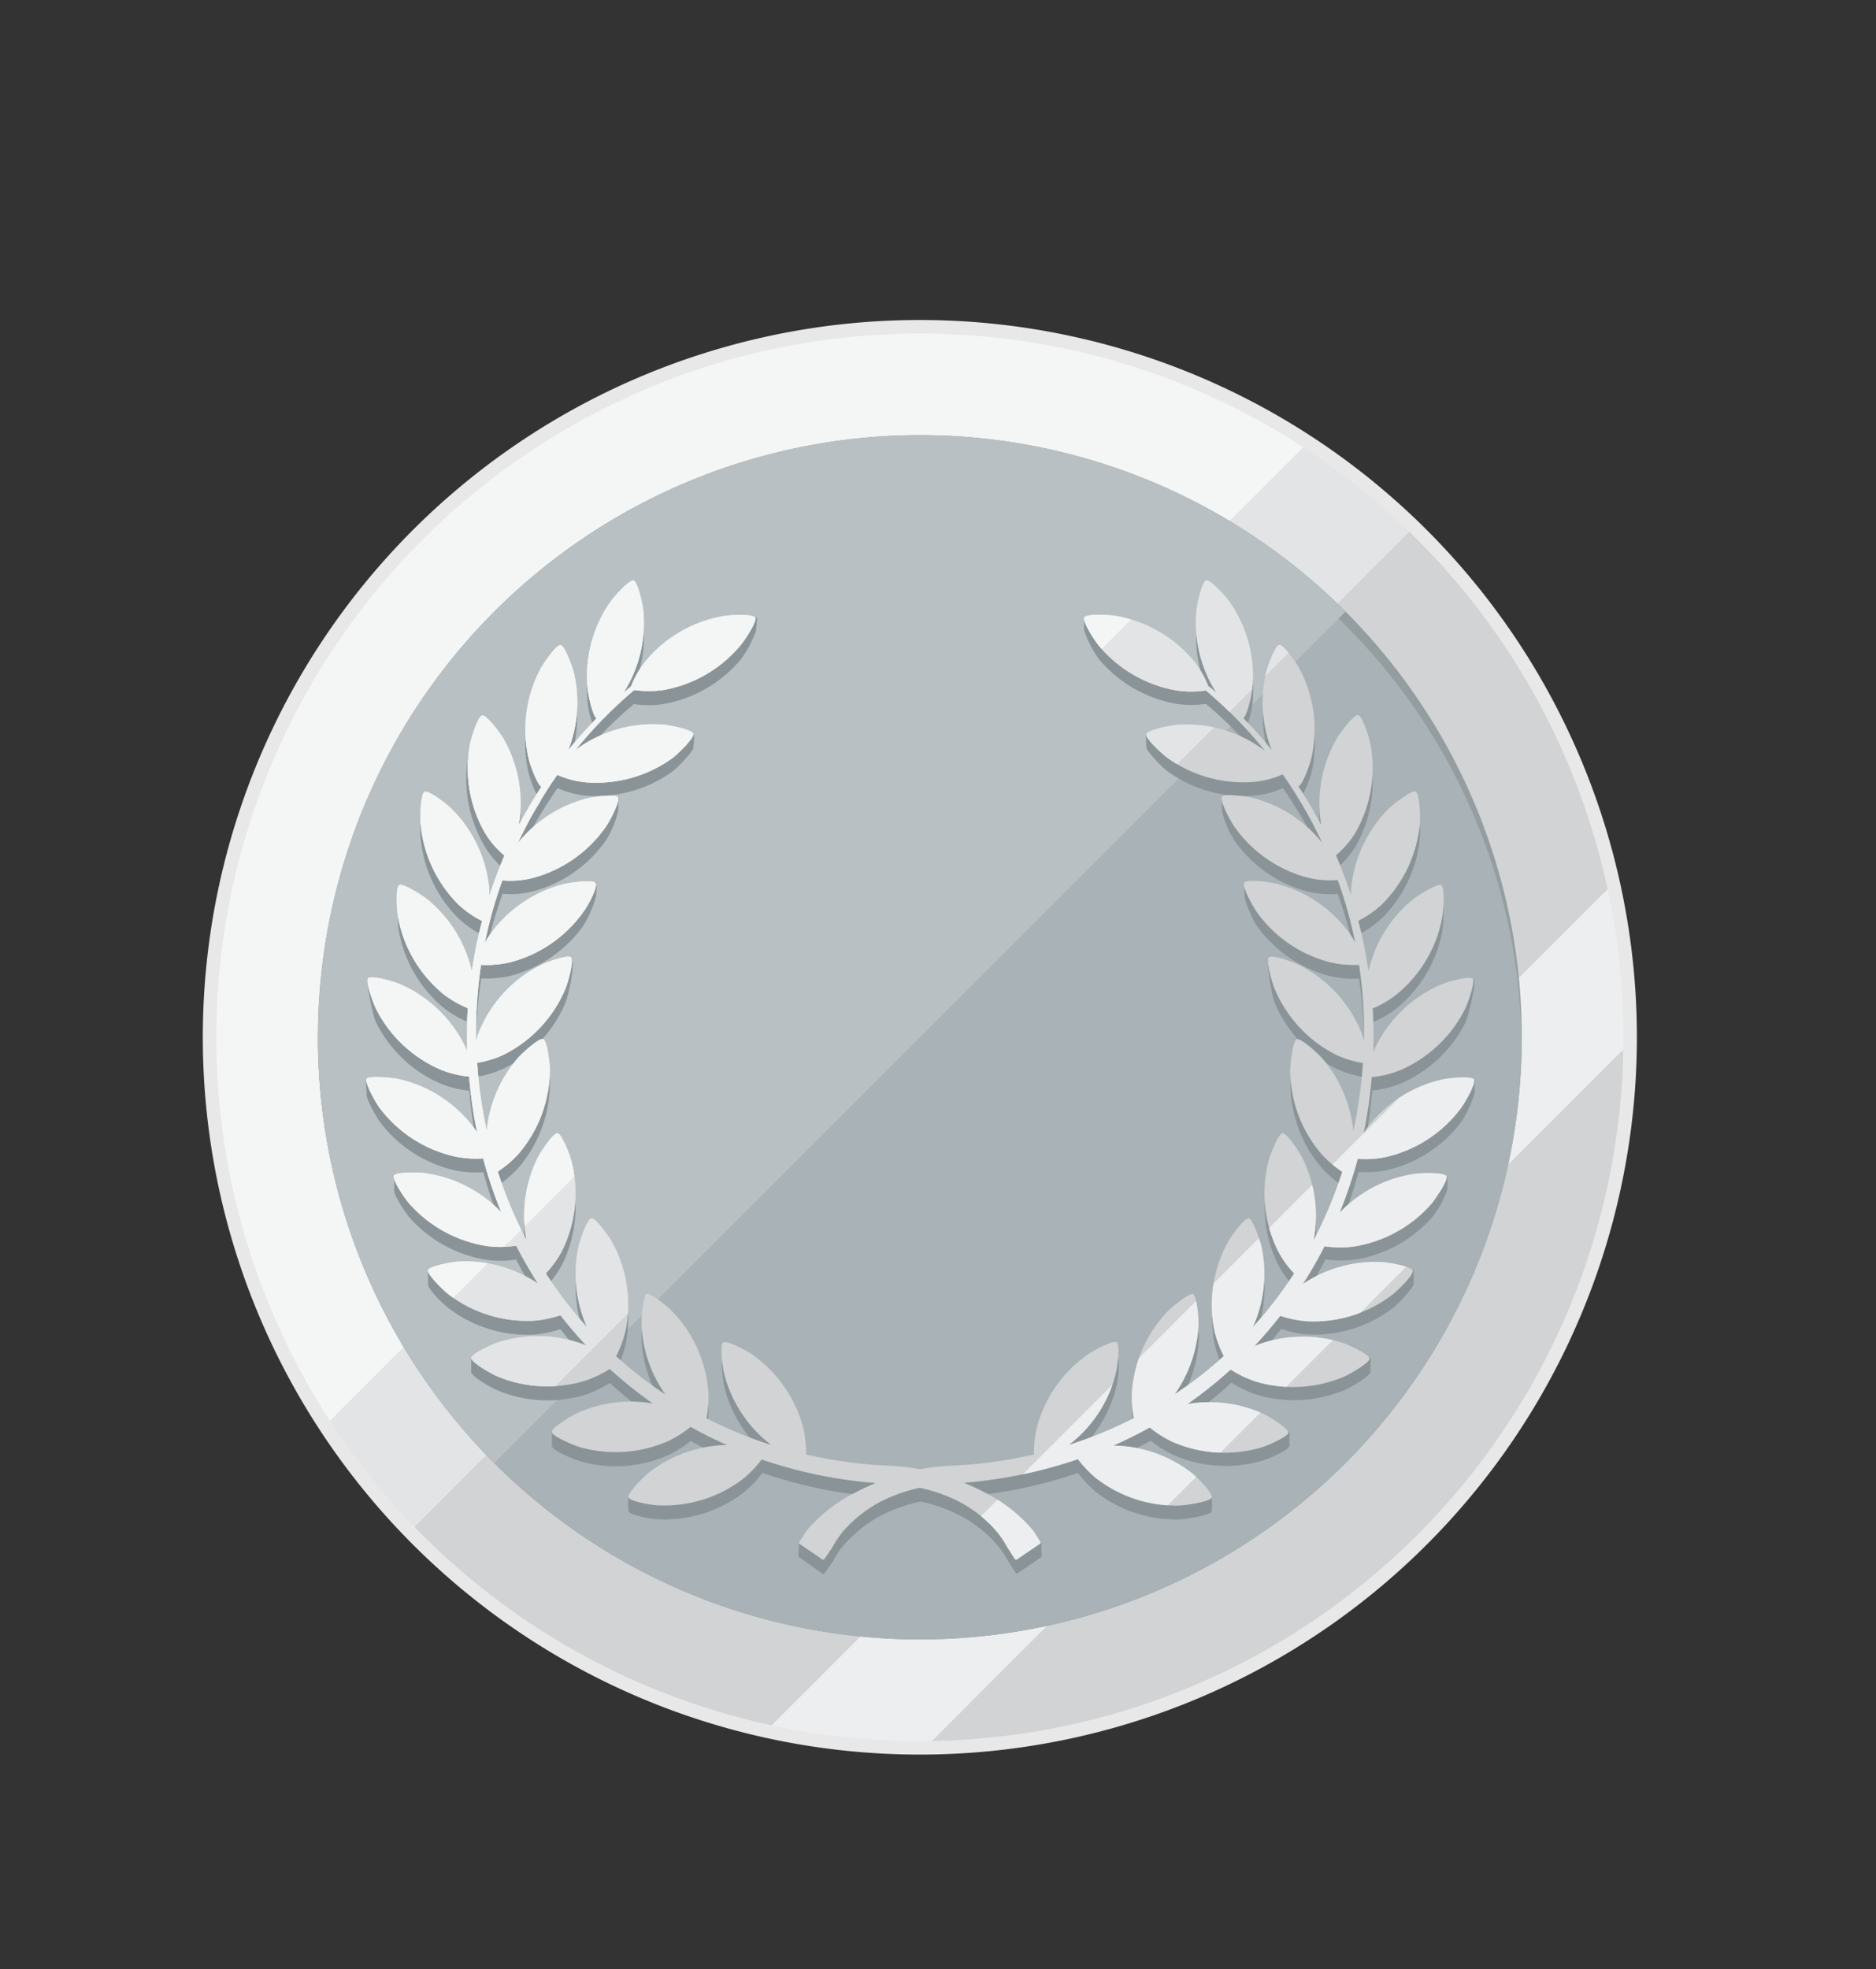 <svg xmlns="http://www.w3.org/2000/svg" xmlns:xlink="http://www.w3.org/1999/xlink" viewBox="16 0 248.55 260.8"><rect x="16" y="0" width="248.55" height="260.8" fill="#333333" stroke="none"/><defs><style>.cls-1,.cls-15,.cls-2{fill:none;}.cls-1{clip-rule:evenodd;}.cls-10,.cls-11,.cls-12,.cls-14,.cls-2,.cls-3,.cls-5,.cls-6,.cls-7,.cls-8{fill-rule:evenodd;}.cls-2{clip-path:url(#clip-path);}.cls-3{fill:#d1d3d4;}.cls-4{clip-path:url(#clip-path-2);}.cls-5{fill:#e3e4e5;}.cls-6{fill:#edeeef;}.cls-7{fill:#f4f5f5;}.cls-8{fill:#949da0;}.cls-9{clip-path:url(#clip-path-3);}.cls-10{fill:#a9b2b6;}.cls-11{fill:#b8c0c3;}.cls-12{fill:#8a9498;}.cls-13{clip-path:url(#clip-path-5);}.cls-14{fill:#e8e8e8;}</style><clipPath id="clip-path"><path class="cls-1" d="M100,22.09a79.75,79.75,0,1,1-79.75,79.75A79.78,79.78,0,0,1,100,22.09Z"/></clipPath><clipPath id="clip-path-2" transform="translate(37.87 37.38)"><path class="cls-1" d="M100,5.89A94.11,94.11,0,1,1,5.89,100,94.16,94.16,0,0,1,100,5.89Z"/></clipPath><clipPath id="clip-path-3" transform="translate(37.87 37.38)"><path class="cls-1" d="M100,20.25A79.75,79.75,0,1,1,20.25,100,79.79,79.79,0,0,1,100,20.25Z"/></clipPath><clipPath id="clip-path-5" transform="translate(37.87 37.38)"><path class="cls-1" d="M139.28,54.35a17.11,17.11,0,0,1-2.63-10.87c.08-.92.74-3.88,1.29-4s2.58,2.11,3.11,2.86a17.16,17.16,0,0,1,3,11.46c-.07.85-.66,3.5-1.18,3.95q2,2,3.75,4.21a17.18,17.18,0,0,1-.79-10.11c.2-.89,1.23-3.75,1.79-3.82s2.3,2.42,2.72,3.23A17.16,17.16,0,0,1,151.88,63c-.19.85-1.13,3.48-1.71,3.79q1.62,2.46,3,5.09a17.21,17.21,0,0,1,2.06-11.43c.45-.8,2.28-3.22,2.84-3.12s1.48,3,1.64,3.89a17.18,17.18,0,0,1-2,11.68,12.33,12.33,0,0,1-2.58,3c.75,1.73,1.42,3.51,2,5.32,0-.33,0-.6,0-.79a17.24,17.24,0,0,1,5-10.72c.65-.65,3.06-2.49,3.57-2.25s.63,3.27.55,4.18a17.29,17.29,0,0,1-5,10.73,13.24,13.24,0,0,1-3.16,2.2,61,61,0,0,1,1.35,6.67,17.18,17.18,0,0,1,5.86-9.48c.71-.58,3.27-2.19,3.77-1.91s.32,3.32.15,4.22a17.19,17.19,0,0,1-6,10.21A13.55,13.55,0,0,1,160,96.19c.07,1.14.11,2.29.12,3.44,0,.76,0,1.52,0,2.27.14-.36.27-.67.37-.86A17.2,17.2,0,0,1,169.09,93c.84-.36,3.76-1.18,4.15-.76s-.64,3.27-1.05,4.09a17.23,17.23,0,0,1-8.67,8.08,13.86,13.86,0,0,1-3.65.87,63.68,63.68,0,0,1-1.06,7.4c.17-.28.32-.5.43-.65a17.21,17.21,0,0,1,9.95-6.44c.89-.21,3.91-.5,4.22,0s-1.2,3.11-1.75,3.84a17.16,17.16,0,0,1-9.95,6.44,14,14,0,0,1-3.7.24,60.29,60.29,0,0,1-2.4,7.13,17.19,17.19,0,0,1,9.95-5.16c.9-.14,3.93-.2,4.21.3s-1.43,3-2,3.69a17.25,17.25,0,0,1-10.41,5.67,14,14,0,0,1-3.75-.06,56.21,56.21,0,0,1-2.87,5,17.22,17.22,0,0,1,10.49-2.91c.91.05,3.9.58,4.07,1.13s-2,2.66-2.73,3.22a17.14,17.14,0,0,1-11.32,3.49,14.74,14.74,0,0,1-3.5-.72c-1.05,1.35-2.15,2.64-3.32,3.89l-.1.11a17.16,17.16,0,0,1,11.59-.45c.87.27,3.63,1.54,3.66,2.1s-2.6,2.09-3.45,2.44a17.23,17.23,0,0,1-11.84.55,15.2,15.2,0,0,1-3.12-1.52,57.55,57.55,0,0,1-5.72,4.57,17.24,17.24,0,0,1,10,1.26c.84.37,3.43,2,3.39,2.52s-2.83,1.77-3.71,2a17.26,17.26,0,0,1-11.82-.85,15.55,15.55,0,0,1-2.86-1.83q-2.35,1.31-4.83,2.4A17.31,17.31,0,0,1,136,157.68c.72.56,2.86,2.71,2.68,3.26s-3.16,1-4.08,1.07a17.24,17.24,0,0,1-11.28-3.64,15.26,15.26,0,0,1-2.38-2.5A61.86,61.86,0,0,1,105.86,159l.25.11c1,.43,2,.9,2.87,1.38a20.1,20.1,0,0,1,6,4.81l1,1.54a.16.16,0,0,1,0,.12.15.15,0,0,1-.06.11l-3.09,2.1a.17.17,0,0,1-.12,0,.14.14,0,0,1-.11-.06c-.27-.41-1-1.55-1-1.55a12.79,12.79,0,0,0-2.09-2.85A17.3,17.3,0,0,0,105,161.4a21,21,0,0,0-5-1.73,21.1,21.1,0,0,0-5,1.73,17.24,17.24,0,0,0-4.51,3.32,12.19,12.19,0,0,0-2.09,2.85l-1.06,1.55a.13.13,0,0,1-.1.06.16.16,0,0,1-.12,0l-3.09-2.1A.16.16,0,0,1,84,167a.13.13,0,0,1,0-.12l1-1.54a20.1,20.1,0,0,1,6-4.81c.9-.48,1.85-.95,2.87-1.38l.24-.11a62,62,0,0,1-15.07-3.12,14.85,14.85,0,0,1-2.38,2.5A17.22,17.22,0,0,1,65.47,162c-.91,0-3.91-.53-4.08-1.07s2-2.7,2.69-3.26A17.26,17.26,0,0,1,74.46,154q-2.49-1.09-4.83-2.4a15.55,15.55,0,0,1-2.86,1.83,17.26,17.26,0,0,1-11.82.85c-.88-.25-3.67-1.45-3.71-2s2.54-2.15,3.38-2.52a17.25,17.25,0,0,1,10-1.26,57.14,57.14,0,0,1-5.71-4.57,15,15,0,0,1-3.13,1.52A17.23,17.23,0,0,1,44,144.91c-.84-.35-3.47-1.87-3.44-2.44s2.78-1.83,3.65-2.1a17.16,17.16,0,0,1,11.59.45l-.1-.11c-1.16-1.25-2.27-2.54-3.32-3.89a14.67,14.67,0,0,1-3.49.72,17.17,17.17,0,0,1-11.33-3.49c-.73-.56-2.89-2.68-2.72-3.22s3.15-1.08,4.06-1.13a17.2,17.2,0,0,1,10.49,2.91c-1-1.62-2-3.28-2.87-5a14,14,0,0,1-3.75.06A17.25,17.25,0,0,1,32.33,122c-.6-.68-2.3-3.19-2-3.69s3.3-.44,4.21-.3a17.22,17.22,0,0,1,10,5.16,58.52,58.52,0,0,1-2.4-7.13,14.12,14.12,0,0,1-3.71-.24,17.16,17.16,0,0,1-10-6.44c-.55-.73-2-3.36-1.75-3.84s3.33-.18,4.22,0a17.14,17.14,0,0,1,10,6.44,6.42,6.42,0,0,1,.44.65,61.6,61.6,0,0,1-1.06-7.4,13.76,13.76,0,0,1-3.65-.87,17.2,17.2,0,0,1-8.67-8.08c-.42-.82-1.44-3.67-1.05-4.09s3.3.4,4.15.76A17.23,17.23,0,0,1,39.65,101c.09.19.22.5.36.86,0-.75,0-1.51,0-2.27,0-1.15,0-2.3.11-3.44a13.74,13.74,0,0,1-3.26-1.88,17.17,17.17,0,0,1-6-10.21c-.17-.9-.34-3.93.15-4.22s3.06,1.33,3.76,1.91a17.2,17.2,0,0,1,5.87,9.48A58.75,58.75,0,0,1,42,84.6a13.38,13.38,0,0,1-3.15-2.2,17.19,17.19,0,0,1-5-10.73c-.08-.91,0-3.94.54-4.18s2.92,1.6,3.57,2.25a17.14,17.14,0,0,1,5,10.72c0,.19,0,.46,0,.79.58-1.81,1.26-3.59,2-5.32a11.91,11.91,0,0,1-2.58-3,17.18,17.18,0,0,1-2-11.68c.16-.9,1.07-3.79,1.63-3.89s2.39,2.32,2.85,3.12a17.21,17.21,0,0,1,2,11.43q1.38-2.62,3-5.09c-.57-.31-1.52-2.94-1.71-3.79a17.22,17.22,0,0,1,1.54-11.75c.42-.81,2.15-3.3,2.71-3.23s1.6,2.93,1.8,3.82a17.18,17.18,0,0,1-.79,10.11q1.77-2.19,3.75-4.21c-.53-.45-1.11-3.1-1.19-3.95a17.22,17.22,0,0,1,3-11.46c.52-.75,2.55-3,3.1-2.86s1.21,3.1,1.3,4a17.24,17.24,0,0,1-2.63,10.87c.33-.29.67-.57,1-.85l0,0a13,13,0,0,1,1.95-3.38,17.22,17.22,0,0,1,10.28-5.93c.9-.16,3.93-.3,4.22.19s-1.36,3-2,3.75A17.19,17.19,0,0,1,66.07,54a12.82,12.82,0,0,1-3.91,0,59.42,59.42,0,0,0-7.83,8l.27-.21A17.22,17.22,0,0,1,66,58.59c.91.07,3.88.67,4,1.22S68,62.43,67.26,63a17.23,17.23,0,0,1-11.41,3.24,12,12,0,0,1-3.89-1,60.4,60.4,0,0,0-5.24,9.07,17.24,17.24,0,0,1,9.07-5.92c.89-.24,3.89-.65,4.22-.18s-1.09,3.16-1.61,3.91a17.22,17.22,0,0,1-9.72,6.79,12.11,12.11,0,0,1-4,.32,58.7,58.7,0,0,0-2.32,8.29,13.12,13.12,0,0,1,.68-1.13,17.22,17.22,0,0,1,9.79-6.69c.89-.23,3.9-.6,4.23-.13S56,82.65,55.42,83.4a17.19,17.19,0,0,1-9.79,6.69,14.11,14.11,0,0,1-3.77.32,60.83,60.83,0,0,0-.66,9.22c0,.29,0,.57,0,.86a10.47,10.47,0,0,1,.44-1.34,17.22,17.22,0,0,1,8.07-8.69c.82-.42,3.68-1.45,4.09-1.06s-.4,3.31-.75,4.16A17.21,17.21,0,0,1,45,102.24a13,13,0,0,1-3.65,1.14,60.29,60.29,0,0,0,1.27,9,17.2,17.2,0,0,1,4.1-9.61c.6-.69,2.85-2.73,3.38-2.53s.89,3.22.88,4.14a17.27,17.27,0,0,1-4.18,11.1,14.5,14.5,0,0,1-2.72,2.31,56.59,56.59,0,0,0,3.81,9.09A17.23,17.23,0,0,1,49.34,116c.41-.82,2.08-3.35,2.65-3.29s1.66,2.89,1.88,3.78a17.23,17.23,0,0,1-1.27,11.79,14.23,14.23,0,0,1-2.15,3,55.64,55.64,0,0,0,5.46,7.11,17.2,17.2,0,0,1-1.16-10.55c.18-.9,1.16-3.77,1.72-3.86s2.34,2.38,2.78,3.19A17.2,17.2,0,0,1,61,138.91a15,15,0,0,1-1.24,3.33,54.54,54.54,0,0,0,6.53,5.07,17.09,17.09,0,0,1-3.16-9.11c-.05-.92.17-3.95.7-4.17s2.86,1.72,3.48,2.39A17.18,17.18,0,0,1,72,147.33a16,16,0,0,1-.26,3.13A56.93,56.93,0,0,0,80.31,154a17.29,17.29,0,0,1-6.22-9.37c-.23-.89-.62-3.9-.15-4.22s3.15,1.1,3.89,1.63a17.23,17.23,0,0,1,6.74,9.75,15,15,0,0,1,.36,3.47,61.49,61.49,0,0,0,11,1.48,27.78,27.78,0,0,1,4.09.47,27.93,27.93,0,0,1,4.09-.47,61.72,61.72,0,0,0,11-1.48,15,15,0,0,1,.36-3.47,17.16,17.16,0,0,1,6.73-9.75c.75-.53,3.42-2,3.89-1.63s.08,3.33-.15,4.22a17.18,17.18,0,0,1-6.22,9.37,57,57,0,0,0,8.63-3.55,16.13,16.13,0,0,1-.27-3.13,17.23,17.23,0,0,1,4.64-10.91c.62-.67,3-2.61,3.49-2.39s.75,3.25.7,4.17a17.19,17.19,0,0,1-3.17,9.11,54.54,54.54,0,0,0,6.53-5.07,15,15,0,0,1-1.24-3.33,17.26,17.26,0,0,1,1.76-11.73c.43-.81,2.21-3.27,2.77-3.19s1.54,3,1.73,3.86a17.21,17.21,0,0,1-1.17,10.55,55.71,55.71,0,0,0,5.47-7.11,13.55,13.55,0,0,1-2.15-3,17.17,17.17,0,0,1-1.27-11.79c.22-.89,1.31-3.72,1.88-3.78s2.24,2.47,2.64,3.29a17.23,17.23,0,0,1,1.47,10.91,57.91,57.91,0,0,0,3.81-9.09,14.5,14.5,0,0,1-2.72-2.31,17.16,17.16,0,0,1-4.18-11.1c0-.92.34-3.93.87-4.14s2.79,1.84,3.38,2.53a17.28,17.28,0,0,1,4.11,9.61,61.61,61.61,0,0,0,1.27-9,13,13,0,0,1-3.66-1.14A17.24,17.24,0,0,1,147,93.56c-.36-.85-1.18-3.77-.76-4.16s3.27.64,4.09,1.06a17.19,17.19,0,0,1,8.08,8.69,12.35,12.35,0,0,1,.44,1.34c0-.29,0-.57,0-.86a59.57,59.57,0,0,0-.66-9.22,14,14,0,0,1-3.76-.32,17.21,17.21,0,0,1-9.8-6.69c-.53-.75-2-3.42-1.65-3.89s3.33-.1,4.22.13A17.19,17.19,0,0,1,157,86.33a11,11,0,0,1,.68,1.13,57.39,57.39,0,0,0-2.32-8.29,12.07,12.07,0,0,1-4-.32,17.18,17.18,0,0,1-9.72-6.79c-.53-.75-1.94-3.44-1.62-3.91s3.34-.06,4.22.18a17.2,17.2,0,0,1,9.07,5.92,59.55,59.55,0,0,0-5.24-9.07,12,12,0,0,1-3.88,1A17.23,17.23,0,0,1,132.81,63c-.75-.54-3-2.61-2.81-3.16s3.14-1.15,4.05-1.22a17.17,17.17,0,0,1,11.41,3.24l.28.21a60.1,60.1,0,0,0-7.84-8,12.75,12.75,0,0,1-3.9,0,17.22,17.22,0,0,1-10.28-5.93c-.59-.7-2.23-3.25-1.94-3.75s3.31-.35,4.22-.19a17.19,17.19,0,0,1,10.27,5.93,12.72,12.72,0,0,1,1.95,3.38l.05,0c.34.28.68.56,1,.85Z"/></clipPath></defs><g id="レイヤー_2" data-name="レイヤー 2"><g id="レイヤー_1-2" data-name="レイヤー 1"><path class="cls-3" d="M100,5.89A94.11,94.11,0,1,1,5.89,100,94.16,94.16,0,0,1,100,5.89Z" transform="translate(37.87 37.38)"/><g class="cls-4"><polygon class="cls-5" points="205.91 67.23 139.26 0.57 0 139.83 66.66 206.49 205.91 67.23 205.91 67.23"/><polygon class="cls-6" points="248.52 121.53 236.87 109.88 97.61 249.14 109.26 260.8 248.52 121.53 248.52 121.53"/><polygon class="cls-7" points="194.66 53.23 141.42 0 2.16 139.26 55.4 192.5 194.66 53.23 194.66 53.23"/></g><path class="cls-8" d="M100,20.25A79.75,79.75,0,1,1,20.25,100,79.79,79.79,0,0,1,100,20.25Z" transform="translate(37.87 37.38)"/><g class="cls-9"><path class="cls-10" d="M100,22.09a79.75,79.75,0,1,1-79.75,79.75A79.78,79.78,0,0,1,100,22.09Z" transform="translate(37.87 37.38)"/></g><g class="cls-9"><polygon class="cls-11" points="208.03 67.23 148.68 7.88 9.42 147.14 68.77 206.49 208.03 67.23 208.03 67.23"/></g><path class="cls-12" d="M137.13,53.13c.48.75,1,1,.56-.11a17,17,0,0,1-1-7.71c.08-.91.74-3.87,1.29-4s2.58,2.11,3.11,2.86a17.19,17.19,0,0,1,3,11.46,15.34,15.34,0,0,1-.69,3c-.16.45,2.72,3.64,2.53,2.87a17.2,17.2,0,0,1-.06-7.82c.2-.9,1.23-3.75,1.79-3.82s2.3,2.41,2.72,3.23a17.16,17.16,0,0,1,1.53,11.75A14.91,14.91,0,0,1,150.67,68c-.18.32,1.58,4,2.5,5.72a17.21,17.21,0,0,1,2.06-11.43c.45-.8,2.28-3.22,2.84-3.12s1.48,3,1.64,3.89a17.19,17.19,0,0,1-2,11.68,12.33,12.33,0,0,1-2.58,3q1.13,2.6,2,5.32c0-.33,0-.61,0-.8a17.29,17.29,0,0,1,5-10.72c.65-.64,3.06-2.49,3.57-2.24s.63,3.27.55,4.18a17.24,17.24,0,0,1-5,10.72,13.27,13.27,0,0,1-3.16,2.21,60.57,60.57,0,0,1,1.35,6.67,17.15,17.15,0,0,1,5.86-9.48c.71-.58,3.27-2.2,3.77-1.91s.32,3.32.15,4.22a17.22,17.22,0,0,1-6,10.21A13.89,13.89,0,0,1,160,98c.07,1.14.11,2.28.12,3.44,0,.76,0,1.51,0,2.26a9,9,0,0,1,.37-.85,17.15,17.15,0,0,1,8.67-8.08c.84-.36,3.83-2.84,4.22-2.42s-.71,4.93-1.12,5.74a17.19,17.19,0,0,1-8.67,8.08,13.85,13.85,0,0,1-3.65.88,63.68,63.68,0,0,1-1.06,7.4c.17-.28.32-.51.43-.66a17.26,17.26,0,0,1,9.95-6.44c.71-.16,4.26-1.67,4.26-1.67s0,1.4,0,1.65a15.45,15.45,0,0,1-1.75,3.84,17.21,17.21,0,0,1-9.95,6.44,14.07,14.07,0,0,1-3.7.23,60.44,60.44,0,0,1-2.4,7.14,17.2,17.2,0,0,1,9.95-5.17c.69-.1,4.23-1.33,4.23-1.33s0,1.39,0,1.63a12.52,12.52,0,0,1-2,3.7,17.18,17.18,0,0,1-10.41,5.66,13.58,13.58,0,0,1-3.75-.06,54.83,54.83,0,0,1-2.87,5,17.15,17.15,0,0,1,10.49-2.9,40.79,40.79,0,0,0,4.07-.71s0,1.6,0,1.83c-.07.57-2,2.67-2.73,3.22a17.21,17.21,0,0,1-11.32,3.5,14.32,14.32,0,0,1-3.5-.73c-1.05,1.35-2.15,2.65-3.32,3.9l-.1.1a17.28,17.28,0,0,1,11.59-.45,34.17,34.17,0,0,0,3.66.27s0,1.62,0,1.84c0,.57-2.6,2.08-3.45,2.44a17.23,17.23,0,0,1-11.84.55,15.3,15.3,0,0,1-3.12-1.53,57.65,57.65,0,0,1-5.72,4.58,17.08,17.08,0,0,1,10,1.26,33.52,33.52,0,0,0,3.39.68s0,1.61,0,1.84c0,.57-2.83,1.76-3.71,2a17.15,17.15,0,0,1-11.82-.85,15,15,0,0,1-2.86-1.83q-2.35,1.32-4.83,2.41A17.18,17.18,0,0,1,136,159.52c.4.31,2.68,1.42,2.68,1.42a13.83,13.83,0,0,1,0,1.83c-.17.54-3.16,1-4.08,1.08a17.24,17.24,0,0,1-11.28-3.64,15.79,15.79,0,0,1-2.38-2.51,61.4,61.4,0,0,1-15.07,3.13l.25.1c1,.44,2,.9,2.87,1.39,2.6,1.41,5.7,2.86,7.11,4.58,0,0,0,1.43.06,1.81a.17.17,0,0,1-.07.14L112.93,171a.17.17,0,0,1-.12,0,.14.14,0,0,1-.11-.07l-1-1.54a12.79,12.79,0,0,0-2.09-2.85,17.3,17.3,0,0,0-4.52-3.32,20.52,20.52,0,0,0-5-1.73,20.67,20.67,0,0,0-5,1.73,17.24,17.24,0,0,0-4.51,3.32,12.19,12.19,0,0,0-2.09,2.85L87.36,171a.14.14,0,0,1-.1.07.16.16,0,0,1-.12,0L84,168.85a.13.13,0,0,1-.07-.14c0-.38.06-1.79.06-1.79s4.51-3.19,7.11-4.6c.9-.49,1.85-.95,2.87-1.39l.24-.1a61.5,61.5,0,0,1-15.07-3.13,15.36,15.36,0,0,1-2.38,2.51,17.22,17.22,0,0,1-11.28,3.64c-.91,0-3.91-.54-4.08-1.08a12.26,12.26,0,0,1,0-1.83s2.34-1.16,2.69-1.42a17.14,17.14,0,0,1,10.38-3.65q-2.49-1.1-4.83-2.41a15,15,0,0,1-2.86,1.83,17.15,17.15,0,0,1-11.82.85c-.88-.25-3.67-1.44-3.71-2,0-.15,0-1.84,0-1.84a26.92,26.92,0,0,0,3.38-.68,17.09,17.09,0,0,1,10-1.26,58.7,58.7,0,0,1-5.71-4.58,15.1,15.1,0,0,1-3.13,1.53A17.23,17.23,0,0,1,44,146.75c-.84-.36-3.47-1.87-3.44-2.44,0-.22,0-1.84,0-1.84a34,34,0,0,0,3.65-.27,17.28,17.28,0,0,1,11.59.45l-.1-.1q-1.74-1.87-3.32-3.9a14.25,14.25,0,0,1-3.49.73,17.23,17.23,0,0,1-11.33-3.5c-.73-.55-2.89-2.67-2.72-3.22,0-.17,0-1.83,0-1.83a40.52,40.52,0,0,0,4.06.71,17.13,17.13,0,0,1,10.49,2.9q-1.55-2.41-2.87-5a13.57,13.57,0,0,1-3.75.06,17.18,17.18,0,0,1-10.41-5.66c-.6-.69-2.19-3.16-2-3.7v-1.83s3.51,1.43,4.21,1.53a17.23,17.23,0,0,1,10,5.17,59.26,59.26,0,0,1-2.4-7.14,14.15,14.15,0,0,1-3.71-.23,17.21,17.21,0,0,1-10-6.44c-.55-.73-2-3.36-1.75-3.84,0-.15-.23-1.79,0-1.84,1-.16,3.51,1.7,4.22,1.86a17.19,17.19,0,0,1,10,6.44,6.77,6.77,0,0,1,.44.66,61.89,61.89,0,0,1-1.06-7.4,13.76,13.76,0,0,1-3.65-.88,17.15,17.15,0,0,1-8.67-8.08c-.42-.81-1.44-5.5-1.05-5.92.08-.09,3.48,2.32,4.15,2.6a17.19,17.19,0,0,1,8.67,8.08c.09.19.22.49.36.85,0-.75,0-1.5,0-2.26,0-1.16,0-2.3.11-3.44a14.09,14.09,0,0,1-3.26-1.88,17.2,17.2,0,0,1-6-10.21c-.17-.9-.34-5.77.15-6.06s3.06,3.17,3.76,3.75a17.17,17.17,0,0,1,5.87,9.48A58.31,58.31,0,0,1,42,86.44a13.41,13.41,0,0,1-3.15-2.21,17.14,17.14,0,0,1-5-10.72c-.08-.91-.08-5.34.44-5.58s3,3,3.67,3.64a17.19,17.19,0,0,1,5,10.72c0,.19,0,.47,0,.8a56.53,56.53,0,0,1,2-5.32,11.91,11.91,0,0,1-2.58-3A17.48,17.48,0,0,1,40.13,63c.16-.9,1.31-5.57,1.87-5.67s2.38,4.16,2.84,5a17.21,17.21,0,0,1,2,11.43q1.38-2.62,3-5.09c-.57-.31-1.52-2.94-1.71-3.79a17.22,17.22,0,0,1,1.54-11.75c.42-.82,2.15-3.31,2.71-3.23s1.6,2.92,1.8,3.82a17.32,17.32,0,0,1,0,7.65c-.2.83,2.54-2.54,2.49-2.68a16.58,16.58,0,0,1-.7-3,17.25,17.25,0,0,1,3-11.46c.52-.75,2.55-3,3.1-2.86s1.21,3.11,1.3,4a17.25,17.25,0,0,1-1.2,8.1c-.39,1,.13.67.56,0a15.44,15.44,0,0,1,1-1.48A17.25,17.25,0,0,1,74.07,46c.7-.13,3.23-1.83,4.22-1.65.28.06,0,1.45,0,1.84a14.85,14.85,0,0,1-2,3.75,17.24,17.24,0,0,1-10.27,5.93,13.14,13.14,0,0,1-3.91,0,58.84,58.84,0,0,0-7.83,8,2.93,2.93,0,0,1,.27-.21A17.22,17.22,0,0,1,66,60.43c.67,0,3.49-1.5,4-.62.22.36,0,1.36,0,1.83s-2.06,2.63-2.8,3.17A17.22,17.22,0,0,1,55.85,68,11.78,11.78,0,0,1,52,67a59.91,59.91,0,0,0-5.24,9.07,17.26,17.26,0,0,1,9.07-5.93c.6-.16,3.28-1.52,4.22-2,.07,0,0,1.57,0,1.84a13.81,13.81,0,0,1-1.61,3.9,17.19,17.19,0,0,1-9.72,6.8,12.11,12.11,0,0,1-4,.31,59.08,59.08,0,0,0-2.32,8.29c.26-.47.52-.89.68-1.12a17.22,17.22,0,0,1,9.79-6.69c.73-.19,3.28-2.12,4.23-2,.21,0,0,1.55,0,1.84a14.78,14.78,0,0,1-1.66,3.88,17.21,17.21,0,0,1-9.79,6.7,13.73,13.73,0,0,1-3.77.31,61.06,61.06,0,0,0-.66,9.23c0,.28,0,.57,0,.86a10.72,10.72,0,0,1,.44-1.35,17.24,17.24,0,0,1,8.07-8.68c.82-.42,3.75-3.35,4.09-2.9.63.82-.4,5.15-.75,6A17.19,17.19,0,0,1,45,104.08a13.69,13.69,0,0,1-3.65,1.14,60.47,60.47,0,0,0,1.27,9,17.2,17.2,0,0,1,4.1-9.61c.6-.7,2.85-2.73,3.38-2.53s.89,3.22.88,4.13a17.27,17.27,0,0,1-4.18,11.1,14.52,14.52,0,0,1-2.72,2.32,56.49,56.49,0,0,0,3.81,9.08,17.19,17.19,0,0,1,1.46-10.9c.41-.83,2.08-3.36,2.65-3.3s1.66,2.89,1.88,3.78a17.26,17.26,0,0,1-1.27,11.8,14.49,14.49,0,0,1-2.15,3,56.35,56.35,0,0,0,5.46,7.11,17.23,17.23,0,0,1-1.16-10.56c.18-.89,1.16-3.77,1.72-3.85s2.34,2.38,2.78,3.18A17.21,17.21,0,0,1,61,140.74a15.1,15.1,0,0,1-1.24,3.34,55.58,55.58,0,0,0,6.53,5.07A17.15,17.15,0,0,1,63.13,140c-.05-.91.17-3.94.7-4.16s2.86,1.71,3.48,2.38A17.23,17.23,0,0,1,72,149.17a16,16,0,0,1-.26,3.13,55.88,55.88,0,0,0,8.62,3.54,17.21,17.21,0,0,1-6.22-9.37c-.23-.88-.62-3.89-.15-4.22s3.15,1.11,3.89,1.64a17.23,17.23,0,0,1,6.74,9.75,15,15,0,0,1,.36,3.47,60.6,60.6,0,0,0,11,1.47,27.76,27.76,0,0,1,4.09.48,27.92,27.92,0,0,1,4.09-.48,60.83,60.83,0,0,0,11-1.47,15,15,0,0,1,.36-3.47,17.16,17.16,0,0,1,6.73-9.75c.75-.53,3.42-2,3.89-1.64s.08,3.34-.15,4.22a17.11,17.11,0,0,1-6.22,9.37,56,56,0,0,0,8.63-3.54,16.13,16.13,0,0,1-.27-3.13,17.28,17.28,0,0,1,4.64-10.92c.62-.67,3-2.61,3.49-2.38s.75,3.25.7,4.16a17.25,17.25,0,0,1-3.17,9.12,55.58,55.58,0,0,0,6.53-5.07,15.1,15.1,0,0,1-1.24-3.34A17.27,17.27,0,0,1,140.82,129c.43-.8,2.21-3.27,2.77-3.18s1.54,3,1.73,3.85a17.24,17.24,0,0,1-1.17,10.56,56.42,56.42,0,0,0,5.47-7.11,13.78,13.78,0,0,1-2.15-3,17.2,17.2,0,0,1-1.27-11.8c.22-.89,1.31-3.72,1.88-3.78s2.24,2.47,2.64,3.3a17.19,17.19,0,0,1,1.47,10.9,57.41,57.41,0,0,0,3.81-9.08,14.52,14.52,0,0,1-2.72-2.32,17.16,17.16,0,0,1-4.18-11.1c0-.91.34-3.93.87-4.13s2.79,1.83,3.38,2.53a17.28,17.28,0,0,1,4.11,9.61,61.8,61.8,0,0,0,1.27-9,13.65,13.65,0,0,1-3.66-1.14A17.22,17.22,0,0,1,147,95.39c-.36-.84-1.18-5.6-.76-6s3.27,2.48,4.09,2.9a17.21,17.21,0,0,1,8.08,8.68,12.67,12.67,0,0,1,.44,1.35c0-.29,0-.58,0-.86a59.79,59.79,0,0,0-.66-9.23,13.65,13.65,0,0,1-3.76-.31,17.23,17.23,0,0,1-9.8-6.7A14.48,14.48,0,0,1,143,81.35c0-.51,0-1.84,0-1.84s3.5,1.78,4.22,2A17.19,17.19,0,0,1,157,88.17a11.78,11.78,0,0,1,.68,1.12A57.75,57.75,0,0,0,155.36,81a12.07,12.07,0,0,1-4-.31,17.15,17.15,0,0,1-9.72-6.8,13.15,13.15,0,0,1-1.62-3.9c0-.52,0-1.84,0-1.84s3.54,1.83,4.22,2a17.22,17.22,0,0,1,9.07,5.93A59.07,59.07,0,0,0,148.1,67a11.72,11.72,0,0,1-3.88,1,17.22,17.22,0,0,1-11.41-3.23c-.75-.54-2.72-2.6-2.81-3.17a13.26,13.26,0,0,1,0-1.83s3.55.65,4.05.62a17.17,17.17,0,0,1,11.41,3.24l.28.21a59.51,59.51,0,0,0-7.84-8,13.08,13.08,0,0,1-3.9,0,17.27,17.27,0,0,1-10.28-5.93,14.48,14.48,0,0,1-1.94-3.75,15.2,15.2,0,0,1,0-1.84S125.29,45.86,126,46a17.23,17.23,0,0,1,10.27,5.92,13.18,13.18,0,0,1,.86,1.22Z" transform="translate(37.87 37.38)"/><path class="cls-3" d="M139.28,54.35a17.11,17.11,0,0,1-2.63-10.87c.08-.92.74-3.88,1.29-4s2.58,2.11,3.11,2.86a17.16,17.16,0,0,1,3,11.46c-.07.85-.66,3.5-1.18,3.95q2,2,3.75,4.21a17.18,17.18,0,0,1-.79-10.11c.2-.89,1.23-3.75,1.79-3.82s2.3,2.42,2.72,3.23A17.16,17.16,0,0,1,151.88,63c-.19.85-1.13,3.48-1.71,3.79q1.62,2.46,3,5.09a17.21,17.21,0,0,1,2.06-11.43c.45-.8,2.28-3.22,2.84-3.12s1.48,3,1.64,3.89a17.18,17.18,0,0,1-2,11.68,12.33,12.33,0,0,1-2.58,3c.75,1.73,1.42,3.51,2,5.32,0-.33,0-.6,0-.79a17.24,17.24,0,0,1,5-10.72c.65-.65,3.06-2.49,3.57-2.25s.63,3.27.55,4.18a17.29,17.29,0,0,1-5,10.73,13.24,13.24,0,0,1-3.16,2.2,61,61,0,0,1,1.35,6.67,17.18,17.18,0,0,1,5.86-9.48c.71-.58,3.27-2.19,3.77-1.91s.32,3.32.15,4.22a17.19,17.19,0,0,1-6,10.21A13.55,13.55,0,0,1,160,96.19c.07,1.14.11,2.29.12,3.44,0,.76,0,1.52,0,2.27.14-.36.27-.67.37-.86A17.2,17.2,0,0,1,169.09,93c.84-.36,3.76-1.18,4.15-.76s-.64,3.27-1.05,4.09a17.23,17.23,0,0,1-8.67,8.08,13.86,13.86,0,0,1-3.65.87,63.68,63.68,0,0,1-1.06,7.4c.17-.28.32-.5.43-.65a17.21,17.21,0,0,1,9.95-6.44c.89-.21,3.91-.5,4.22,0s-1.2,3.11-1.75,3.84a17.16,17.16,0,0,1-9.95,6.44,14,14,0,0,1-3.7.24,60.29,60.29,0,0,1-2.4,7.13,17.19,17.19,0,0,1,9.95-5.16c.9-.14,3.93-.2,4.21.3s-1.43,3-2,3.69a17.25,17.25,0,0,1-10.41,5.67,14,14,0,0,1-3.75-.06,56.21,56.21,0,0,1-2.87,5,17.22,17.22,0,0,1,10.49-2.91c.91.05,3.9.58,4.07,1.13s-2,2.66-2.73,3.22a17.14,17.14,0,0,1-11.32,3.49,14.74,14.74,0,0,1-3.5-.72c-1.05,1.35-2.15,2.64-3.32,3.89l-.1.11a17.16,17.16,0,0,1,11.59-.45c.87.27,3.63,1.54,3.66,2.1s-2.6,2.09-3.45,2.44a17.23,17.23,0,0,1-11.84.55,15.2,15.2,0,0,1-3.12-1.52,57.55,57.55,0,0,1-5.72,4.57,17.24,17.24,0,0,1,10,1.26c.84.37,3.43,2,3.39,2.52s-2.83,1.77-3.71,2a17.26,17.26,0,0,1-11.82-.85,15.55,15.55,0,0,1-2.86-1.83q-2.35,1.31-4.83,2.4A17.31,17.31,0,0,1,136,157.68c.72.56,2.86,2.71,2.68,3.26s-3.16,1-4.08,1.07a17.24,17.24,0,0,1-11.28-3.64,15.26,15.26,0,0,1-2.38-2.5A61.86,61.86,0,0,1,105.86,159l.25.11c1,.43,2,.9,2.87,1.38a20.1,20.1,0,0,1,6,4.81l1,1.54a.16.16,0,0,1,0,.12.15.15,0,0,1-.06.11l-3.09,2.1a.17.17,0,0,1-.12,0,.14.14,0,0,1-.11-.06c-.27-.41-1-1.55-1-1.55a12.79,12.79,0,0,0-2.09-2.85A17.3,17.3,0,0,0,105,161.4a21,21,0,0,0-5-1.73,21.1,21.1,0,0,0-5,1.73,17.24,17.24,0,0,0-4.51,3.32,12.19,12.19,0,0,0-2.09,2.85l-1.06,1.55a.13.13,0,0,1-.1.06.16.16,0,0,1-.12,0l-3.09-2.1A.16.16,0,0,1,84,167a.13.13,0,0,1,0-.12l1-1.54a20.1,20.1,0,0,1,6-4.81c.9-.48,1.85-.95,2.87-1.38l.24-.11a62,62,0,0,1-15.07-3.12,14.85,14.85,0,0,1-2.38,2.5A17.22,17.22,0,0,1,65.47,162c-.91,0-3.91-.53-4.08-1.07s2-2.7,2.69-3.26A17.26,17.26,0,0,1,74.46,154q-2.49-1.09-4.83-2.4a15.55,15.55,0,0,1-2.86,1.83,17.26,17.26,0,0,1-11.82.85c-.88-.25-3.67-1.45-3.71-2s2.54-2.15,3.38-2.52a17.25,17.25,0,0,1,10-1.26,57.14,57.14,0,0,1-5.71-4.57,15,15,0,0,1-3.13,1.52A17.23,17.23,0,0,1,44,144.91c-.84-.35-3.47-1.87-3.44-2.44s2.78-1.83,3.65-2.1a17.16,17.16,0,0,1,11.59.45l-.1-.11c-1.16-1.25-2.27-2.54-3.32-3.89a14.67,14.67,0,0,1-3.49.72,17.17,17.17,0,0,1-11.33-3.49c-.73-.56-2.89-2.68-2.72-3.22s3.15-1.08,4.06-1.13a17.2,17.2,0,0,1,10.49,2.91c-1-1.62-2-3.28-2.87-5a14,14,0,0,1-3.75.06A17.25,17.25,0,0,1,32.33,122c-.6-.68-2.3-3.19-2-3.69s3.3-.44,4.21-.3a17.22,17.22,0,0,1,10,5.16,58.52,58.52,0,0,1-2.4-7.13,14.12,14.12,0,0,1-3.71-.24,17.16,17.16,0,0,1-10-6.44c-.55-.73-2-3.36-1.75-3.84s3.33-.18,4.22,0a17.14,17.14,0,0,1,10,6.44,6.42,6.42,0,0,1,.44.65,61.6,61.6,0,0,1-1.06-7.4,13.76,13.76,0,0,1-3.65-.87,17.2,17.2,0,0,1-8.67-8.08c-.42-.82-1.44-3.67-1.05-4.09s3.3.4,4.15.76A17.23,17.23,0,0,1,39.65,101c.09.19.22.5.36.86,0-.75,0-1.51,0-2.27,0-1.15,0-2.3.11-3.44a13.74,13.74,0,0,1-3.26-1.88,17.17,17.17,0,0,1-6-10.21c-.17-.9-.34-3.93.15-4.22s3.06,1.33,3.76,1.91a17.2,17.2,0,0,1,5.87,9.48A58.75,58.75,0,0,1,42,84.6a13.38,13.38,0,0,1-3.15-2.2,17.19,17.19,0,0,1-5-10.73c-.08-.91,0-3.94.54-4.18s2.92,1.6,3.57,2.25a17.14,17.14,0,0,1,5,10.72c0,.19,0,.46,0,.79.58-1.81,1.26-3.59,2-5.32a11.91,11.91,0,0,1-2.58-3,17.18,17.18,0,0,1-2-11.68c.16-.9,1.07-3.79,1.63-3.89s2.39,2.32,2.85,3.12a17.21,17.21,0,0,1,2,11.43q1.38-2.62,3-5.09c-.57-.31-1.52-2.94-1.71-3.79a17.22,17.22,0,0,1,1.54-11.75c.42-.81,2.15-3.3,2.71-3.23s1.6,2.93,1.8,3.82a17.18,17.18,0,0,1-.79,10.11q1.77-2.19,3.75-4.21c-.53-.45-1.11-3.1-1.19-3.95a17.22,17.22,0,0,1,3-11.46c.52-.75,2.55-3,3.1-2.86s1.21,3.1,1.3,4a17.24,17.24,0,0,1-2.63,10.87c.33-.29.67-.57,1-.85l0,0a13,13,0,0,1,1.95-3.38,17.22,17.22,0,0,1,10.28-5.93c.9-.16,3.93-.3,4.22.19s-1.36,3-2,3.75A17.19,17.19,0,0,1,66.07,54a12.82,12.82,0,0,1-3.91,0,59.42,59.42,0,0,0-7.83,8l.27-.21A17.22,17.22,0,0,1,66,58.59c.91.07,3.88.67,4,1.22S68,62.43,67.26,63a17.23,17.23,0,0,1-11.41,3.24,12,12,0,0,1-3.89-1,60.4,60.4,0,0,0-5.24,9.07,17.24,17.24,0,0,1,9.07-5.92c.89-.24,3.89-.65,4.22-.18s-1.09,3.16-1.61,3.91a17.22,17.22,0,0,1-9.72,6.79,12.11,12.11,0,0,1-4,.32,58.7,58.7,0,0,0-2.32,8.29,13.12,13.12,0,0,1,.68-1.13,17.22,17.22,0,0,1,9.79-6.69c.89-.23,3.9-.6,4.23-.13S56,82.65,55.42,83.4a17.19,17.19,0,0,1-9.79,6.69,14.11,14.11,0,0,1-3.77.32,60.83,60.83,0,0,0-.66,9.22c0,.29,0,.57,0,.86a10.47,10.47,0,0,1,.44-1.34,17.22,17.22,0,0,1,8.07-8.69c.82-.42,3.68-1.45,4.09-1.06s-.4,3.31-.75,4.16A17.21,17.21,0,0,1,45,102.24a13,13,0,0,1-3.65,1.14,60.29,60.29,0,0,0,1.27,9,17.2,17.2,0,0,1,4.1-9.61c.6-.69,2.85-2.73,3.38-2.53s.89,3.22.88,4.14a17.27,17.27,0,0,1-4.18,11.1,14.5,14.5,0,0,1-2.72,2.31,56.59,56.59,0,0,0,3.81,9.09A17.23,17.23,0,0,1,49.34,116c.41-.82,2.08-3.35,2.65-3.29s1.66,2.89,1.88,3.78a17.23,17.23,0,0,1-1.27,11.79,14.23,14.23,0,0,1-2.15,3,55.64,55.64,0,0,0,5.46,7.11,17.2,17.2,0,0,1-1.16-10.55c.18-.9,1.16-3.77,1.72-3.86s2.34,2.38,2.78,3.19A17.2,17.2,0,0,1,61,138.91a15,15,0,0,1-1.24,3.33,54.54,54.54,0,0,0,6.53,5.07,17.09,17.09,0,0,1-3.16-9.11c-.05-.92.17-3.95.7-4.17s2.86,1.72,3.48,2.39A17.18,17.18,0,0,1,72,147.33a16,16,0,0,1-.26,3.13A56.93,56.93,0,0,0,80.31,154a17.29,17.29,0,0,1-6.22-9.37c-.23-.89-.62-3.9-.15-4.22s3.15,1.1,3.89,1.63a17.23,17.23,0,0,1,6.74,9.75,15,15,0,0,1,.36,3.47,61.49,61.49,0,0,0,11,1.48,27.78,27.78,0,0,1,4.09.47,27.93,27.93,0,0,1,4.09-.47,61.72,61.72,0,0,0,11-1.48,15,15,0,0,1,.36-3.47,17.16,17.16,0,0,1,6.73-9.75c.75-.53,3.42-2,3.89-1.63s.08,3.33-.15,4.22a17.18,17.18,0,0,1-6.22,9.37,57,57,0,0,0,8.63-3.55,16.13,16.13,0,0,1-.27-3.13,17.23,17.23,0,0,1,4.64-10.91c.62-.67,3-2.61,3.49-2.39s.75,3.25.7,4.17a17.19,17.19,0,0,1-3.17,9.11,54.54,54.54,0,0,0,6.53-5.07,15,15,0,0,1-1.24-3.33,17.26,17.26,0,0,1,1.76-11.73c.43-.81,2.21-3.27,2.77-3.19s1.54,3,1.73,3.86a17.21,17.21,0,0,1-1.17,10.55,55.71,55.71,0,0,0,5.47-7.11,13.55,13.55,0,0,1-2.15-3,17.17,17.17,0,0,1-1.27-11.79c.22-.89,1.31-3.72,1.88-3.78s2.24,2.47,2.64,3.29a17.23,17.23,0,0,1,1.47,10.91,57.91,57.91,0,0,0,3.81-9.09,14.5,14.5,0,0,1-2.72-2.31,17.16,17.16,0,0,1-4.18-11.1c0-.92.34-3.93.87-4.14s2.79,1.84,3.38,2.53a17.28,17.28,0,0,1,4.11,9.61,61.61,61.61,0,0,0,1.27-9,13,13,0,0,1-3.66-1.14A17.24,17.24,0,0,1,147,93.56c-.36-.85-1.18-3.77-.76-4.16s3.27.64,4.09,1.06a17.19,17.19,0,0,1,8.08,8.69,12.35,12.35,0,0,1,.44,1.34c0-.29,0-.57,0-.86a59.57,59.57,0,0,0-.66-9.22,14,14,0,0,1-3.76-.32,17.21,17.21,0,0,1-9.8-6.69c-.53-.75-2-3.42-1.65-3.89s3.33-.1,4.22.13A17.19,17.19,0,0,1,157,86.33a11,11,0,0,1,.68,1.13,57.39,57.39,0,0,0-2.32-8.29,12.07,12.07,0,0,1-4-.32,17.18,17.18,0,0,1-9.72-6.79c-.53-.75-1.94-3.44-1.62-3.91s3.34-.06,4.22.18a17.2,17.2,0,0,1,9.07,5.92,59.55,59.55,0,0,0-5.24-9.07,12,12,0,0,1-3.88,1A17.23,17.23,0,0,1,132.81,63c-.75-.54-3-2.61-2.81-3.16s3.14-1.15,4.05-1.22a17.17,17.17,0,0,1,11.41,3.24l.28.21a60.1,60.1,0,0,0-7.84-8,12.75,12.75,0,0,1-3.9,0,17.22,17.22,0,0,1-10.28-5.93c-.59-.7-2.23-3.25-1.94-3.75s3.31-.35,4.22-.19a17.19,17.19,0,0,1,10.27,5.93,12.72,12.72,0,0,1,1.95,3.38l.05,0c.34.28.68.56,1,.85Z" transform="translate(37.87 37.38)"/><g class="cls-13"><polygon class="cls-5" points="205.95 67.23 139.29 0.57 0.03 139.83 66.69 206.49 205.95 67.23 205.95 67.23"/><polygon class="cls-6" points="248.55 121.53 236.9 109.88 97.64 249.14 109.29 260.8 248.55 121.53 248.55 121.53"/><polygon class="cls-7" points="194.69 53.23 141.46 0 2.19 139.26 55.43 192.5 194.69 53.23 194.69 53.23"/></g><path class="cls-14" d="M100,5a95,95,0,1,0,95,95A95,95,0,0,0,100,5Zm0,1.79A93.21,93.21,0,1,1,6.79,100,93.25,93.25,0,0,1,100,6.79Z" transform="translate(37.87 37.38)"/><rect class="cls-15" x="37.87" y="37.38" width="200" height="200"/></g></g></svg>
